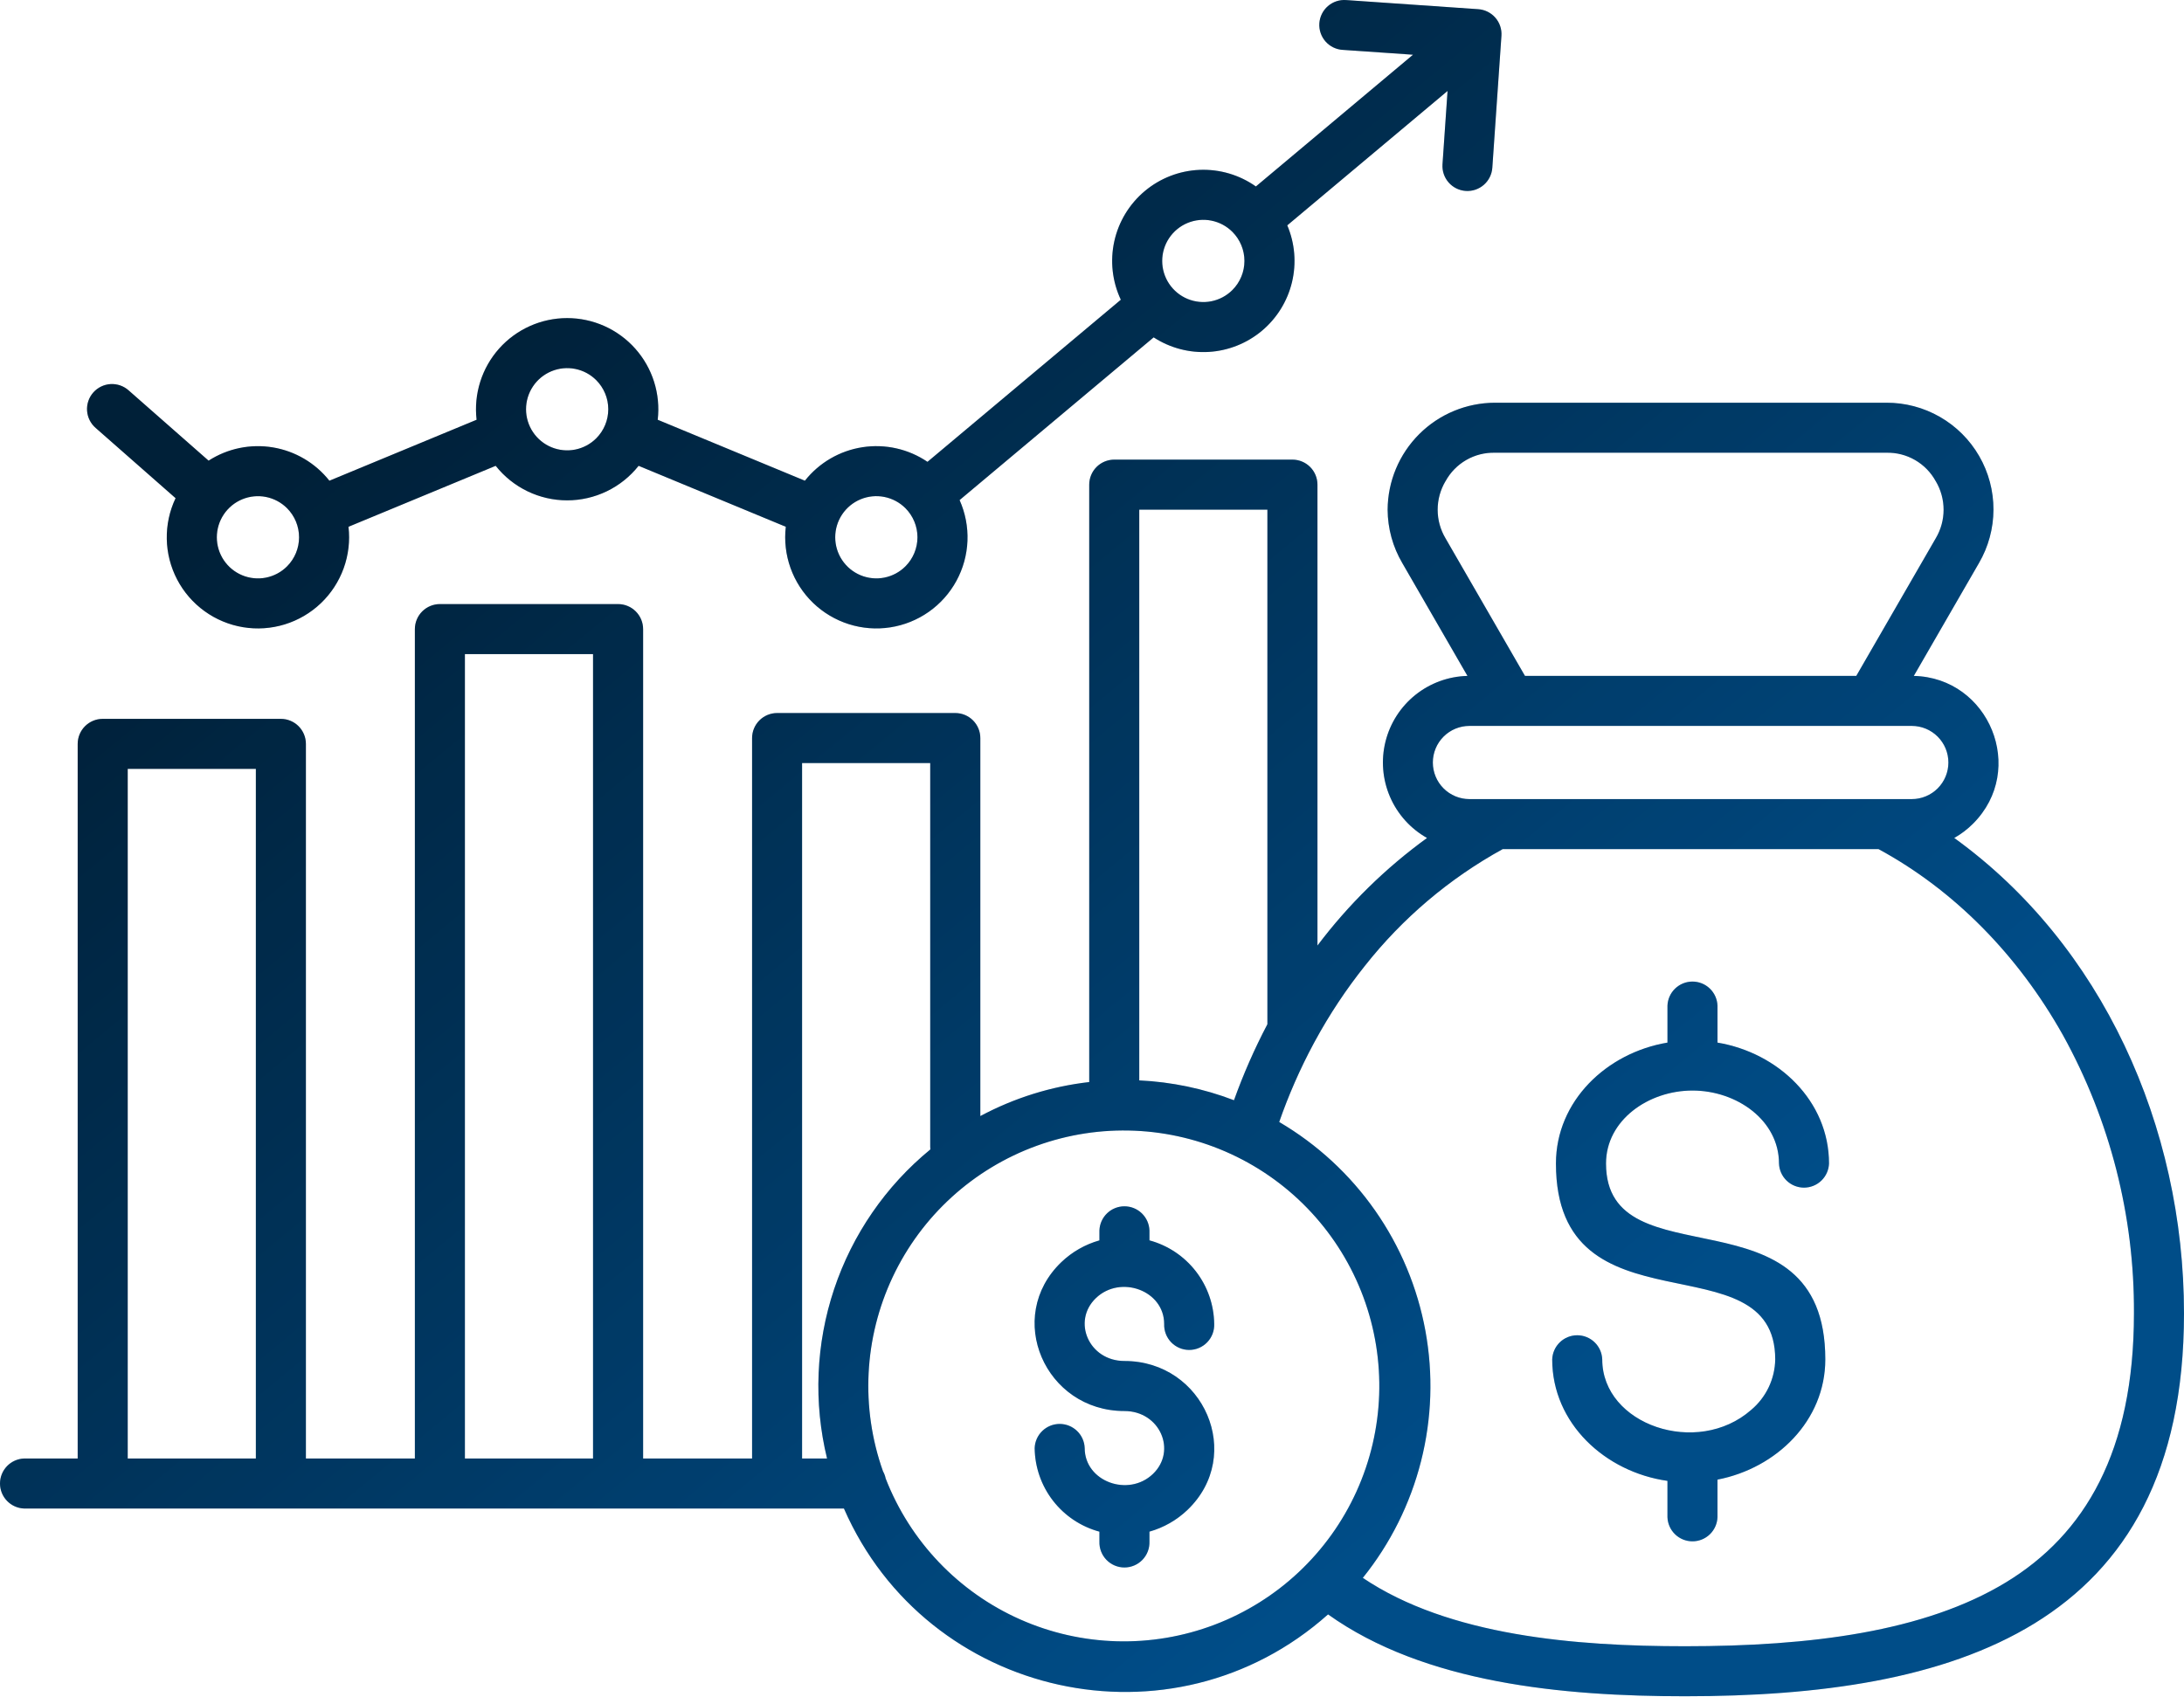 <?xml version="1.0" encoding="UTF-8"?>
<svg xmlns="http://www.w3.org/2000/svg" width="570" height="443" viewBox="0 0 570 443" fill="none">
  <path fill-rule="evenodd" clip-rule="evenodd" d="M498.957 189.5H383.51C380.976 189.5 378.547 190.507 376.755 192.298C374.964 194.09 373.957 196.519 373.957 199.053C373.957 201.586 374.964 204.016 376.755 205.808C378.547 207.599 380.976 208.605 383.51 208.605H498.957C501.49 208.605 503.92 207.599 505.711 205.808C507.503 204.016 508.509 201.586 508.509 199.053C508.509 196.519 507.503 194.09 505.711 192.298C503.92 190.507 501.49 189.5 498.957 189.5ZM398.001 176.442H484.47L505.204 140.529C506.546 138.275 507.256 135.7 507.257 133.076C507.259 130.452 506.554 127.877 505.215 125.62H505.204C503.945 123.314 502.075 121.4 499.799 120.088C497.522 118.775 494.928 118.117 492.302 118.183H390.168C387.542 118.117 384.948 118.775 382.672 120.087C380.396 121.4 378.525 123.314 377.267 125.62H377.256C375.917 127.877 375.211 130.452 375.213 133.076C375.215 135.7 375.925 138.275 377.267 140.529L398.001 176.442ZM286.935 321.207C286.996 319.516 287.71 317.914 288.928 316.738C290.146 315.563 291.772 314.906 293.465 314.906C295.158 314.906 296.784 315.563 298.002 316.738C299.22 317.914 299.934 319.516 299.995 321.207V323.798C304.803 325.1 309.055 327.936 312.105 331.875C315.155 335.814 316.837 340.64 316.894 345.621C316.927 346.5 316.783 347.376 316.47 348.197C316.157 349.019 315.682 349.768 315.072 350.402C314.462 351.035 313.731 351.539 312.922 351.883C312.114 352.227 311.244 352.404 310.365 352.404C309.486 352.404 308.616 352.227 307.807 351.883C306.998 351.539 306.267 351.035 305.657 350.402C305.048 349.768 304.572 349.019 304.259 348.197C303.946 347.376 303.802 346.5 303.835 345.621C303.835 336.868 292.42 332.738 286.029 338.862C279.718 344.91 284.195 355.288 293.464 355.288C314.214 355.288 324.857 379.854 309.93 394.157C307.132 396.834 303.721 398.784 299.995 399.836V402.426C300.026 403.303 299.88 404.177 299.566 404.997C299.252 405.816 298.776 406.564 298.167 407.196C297.557 407.827 296.827 408.33 296.019 408.673C295.211 409.016 294.343 409.193 293.465 409.193C292.587 409.193 291.719 409.016 290.911 408.673C290.103 408.33 289.373 407.827 288.763 407.196C288.154 406.564 287.678 405.816 287.364 404.997C287.05 404.177 286.904 403.303 286.935 402.426V399.842C282.127 398.54 277.874 395.704 274.824 391.766C271.774 387.827 270.092 383 270.035 378.019C270.095 376.327 270.81 374.725 272.028 373.55C273.246 372.375 274.872 371.718 276.565 371.718C278.257 371.718 279.884 372.375 281.102 373.55C282.32 374.725 283.034 376.327 283.094 378.019C283.094 386.772 294.51 390.902 300.9 384.778C307.212 378.729 302.734 368.352 293.464 368.352C272.716 368.352 262.074 343.786 277 329.483C279.798 326.806 283.209 324.856 286.935 323.804V321.213V321.207ZM230.453 384.083C230.784 384.673 231.021 385.31 231.155 385.972C237.535 402.373 250.139 415.588 266.221 422.734C282.303 429.881 300.558 430.381 317.007 424.125C333.456 417.87 346.765 405.365 354.033 389.338C361.301 373.31 361.939 355.06 355.808 338.564C349.676 322.068 337.273 308.665 321.301 301.276C305.329 293.887 287.083 293.111 270.542 299.118C254 305.125 240.504 317.427 232.994 333.342C225.485 349.258 224.571 367.497 230.453 384.083ZM209.334 380.742V199.203H242.777V299.322C242.777 299.567 242.791 299.813 242.818 300.056C231.179 309.599 222.473 322.236 217.702 336.511C212.931 350.786 212.289 366.118 215.851 380.742H209.334ZM121.334 380.742H154.777V170.761H121.334V380.742ZM33.334 380.742H66.776V200.722H33.334V380.742ZM74.914 132.67C73.413 131.169 71.5 130.147 69.418 129.732C67.336 129.318 65.178 129.531 63.217 130.343C61.256 131.156 59.579 132.532 58.4 134.297C57.221 136.062 56.591 138.137 56.591 140.26C56.591 142.383 57.221 144.458 58.4 146.223C59.579 147.988 61.256 149.364 63.217 150.176C65.178 150.988 67.336 151.201 69.418 150.787C71.5 150.373 73.413 149.351 74.914 147.85C76.924 145.835 78.053 143.106 78.053 140.26C78.053 137.414 76.924 134.684 74.914 132.67ZM155.613 99.242C154.112 97.741 152.2 96.719 150.118 96.305C148.036 95.891 145.878 96.104 143.916 96.916C141.955 97.728 140.279 99.104 139.1 100.869C137.92 102.634 137.291 104.709 137.291 106.832C137.291 108.955 137.92 111.03 139.1 112.795C140.279 114.56 141.955 115.936 143.916 116.749C145.878 117.561 148.036 117.774 150.118 117.36C152.2 116.945 154.112 115.923 155.613 114.422C157.624 112.408 158.753 109.678 158.753 106.832C158.753 103.986 157.624 101.257 155.613 99.242ZM236.306 132.665C234.805 131.164 232.892 130.142 230.81 129.728C228.728 129.314 226.57 129.526 224.609 130.339C222.648 131.151 220.971 132.527 219.792 134.292C218.613 136.057 217.983 138.132 217.983 140.255C217.983 142.378 218.613 144.453 219.792 146.218C220.971 147.983 222.648 149.359 224.609 150.171C226.57 150.984 228.728 151.196 230.81 150.782C232.892 150.368 234.805 149.346 236.306 147.845C238.316 145.831 239.446 143.101 239.446 140.255C239.446 137.409 238.316 134.679 236.306 132.665ZM330.776 267.382V133.049H297.334V282.038C305.798 282.436 314.144 284.185 322.057 287.218C324.498 280.41 327.412 273.781 330.776 267.378V267.382ZM343.25 271.685C346.994 264.806 351.331 258.267 356.214 252.143C366.047 239.681 378.279 229.317 392.186 221.664H490.284C509.972 232.338 526.653 249.261 538.415 270.239C550.699 292.46 557.077 317.462 556.938 342.852C556.938 378.948 544.101 400.561 523.549 413.062C502.3 425.983 472.492 429.753 439.782 429.753C411.18 429.753 378.205 427.07 355.68 411.908C362.877 402.962 368.062 392.57 370.88 381.439C373.699 370.309 374.087 358.702 372.016 347.408C369.945 336.114 365.465 325.4 358.88 315.994C352.295 306.587 343.761 298.711 333.858 292.9C336.307 285.864 339.305 279.032 342.825 272.467C342.985 272.215 343.127 271.953 343.25 271.683V271.685ZM284.275 282.469V126.52C284.275 125.661 284.444 124.812 284.773 124.019C285.101 123.226 285.582 122.506 286.189 121.899C286.796 121.293 287.516 120.811 288.309 120.483C289.102 120.155 289.951 119.986 290.809 119.986H337.31C339.043 119.986 340.705 120.674 341.931 121.899C343.156 123.125 343.844 124.787 343.844 126.52V246.83C351.933 236.108 361.569 226.646 372.437 218.754C368.124 216.323 364.727 212.544 362.769 207.997C360.812 203.449 360.4 198.385 361.599 193.581C362.797 188.777 365.539 184.5 369.403 181.404C373.268 178.309 378.041 176.568 382.991 176.448L365.994 147.007C363.505 142.781 362.181 137.97 362.155 133.065C362.189 125.654 365.154 118.556 370.403 113.323C375.651 108.089 382.757 105.145 390.168 105.131H492.304C497.213 105.108 502.041 106.384 506.298 108.829C510.556 111.274 514.091 114.801 516.545 119.053C519 123.305 520.286 128.13 520.275 133.039C520.263 137.948 518.954 142.767 516.479 147.007L499.483 176.448C519.145 176.895 529.076 200.891 514.939 215.028C513.48 216.486 511.832 217.739 510.037 218.754C548.564 246.557 569.998 293.974 569.998 342.853C569.998 425.425 509.337 442.81 439.782 442.81C407.809 442.81 371.801 439.417 346.609 421.441C305.962 457.697 241.932 443.339 220.256 393.801H6.301C4.609 393.741 3.007 393.026 1.832 391.808C0.657 390.59 0 388.964 0 387.271C0 385.579 0.657 383.952 1.832 382.734C3.007 381.516 4.609 380.802 6.301 380.742H20.276V194.193C20.276 192.46 20.965 190.798 22.19 189.573C23.415 188.347 25.077 187.659 26.81 187.659H73.303C75.036 187.659 76.698 188.347 77.923 189.573C79.148 190.798 79.837 192.46 79.837 194.193V380.742H108.277V164.231C108.277 162.498 108.966 160.836 110.191 159.611C111.416 158.385 113.078 157.697 114.811 157.697H161.312C163.045 157.697 164.707 158.385 165.932 159.611C167.158 160.836 167.846 162.498 167.846 164.231V380.742H196.286V192.672C196.286 190.939 196.975 189.277 198.2 188.052C199.425 186.827 201.087 186.138 202.82 186.138H249.321C251.054 186.138 252.716 186.827 253.942 188.052C255.167 189.277 255.855 190.939 255.855 192.672V291.351C264.69 286.621 274.34 283.608 284.296 282.469H284.275ZM321.645 60.528C320.143 59.027 318.231 58.005 316.149 57.591C314.067 57.177 311.909 57.39 309.947 58.202C307.986 59.014 306.31 60.39 305.131 62.155C303.951 63.92 303.322 65.996 303.322 68.118C303.322 70.241 303.951 72.316 305.131 74.081C306.31 75.847 307.986 77.222 309.947 78.035C311.909 78.847 314.067 79.06 316.149 78.646C318.231 78.231 320.143 77.209 321.645 75.708C323.655 73.694 324.784 70.964 324.784 68.118C324.784 65.272 323.655 62.543 321.645 60.528ZM350.478 13.027C349.617 12.979 348.774 12.761 347.998 12.386C347.222 12.01 346.528 11.484 345.957 10.838C345.386 10.193 344.948 9.44 344.67 8.624C344.391 7.808 344.277 6.945 344.335 6.085C344.392 5.225 344.619 4.384 345.004 3.612C345.388 2.841 345.922 2.153 346.574 1.589C347.226 1.025 347.983 0.596 348.802 0.326C349.621 0.057 350.486 -0.047 351.345 0.02L385.788 2.396C386.643 2.452 387.478 2.676 388.245 3.055C389.013 3.435 389.698 3.962 390.262 4.606C390.826 5.25 391.257 6 391.531 6.811C391.805 7.622 391.917 8.479 391.859 9.334L389.483 43.775C389.368 45.501 388.572 47.109 387.271 48.248C385.97 49.386 384.27 49.961 382.545 49.846C380.82 49.731 379.211 48.935 378.073 47.634C376.935 46.333 376.36 44.633 376.475 42.908L377.797 23.745L335.966 58.827C337.955 63.519 338.386 68.725 337.194 73.679C336.003 78.634 333.253 83.075 329.349 86.349C325.444 89.624 320.592 91.558 315.505 91.868C310.419 92.178 305.368 90.847 301.095 88.07L250.444 130.548C251.938 133.891 252.641 137.535 252.497 141.194C252.352 144.854 251.366 148.43 249.613 151.646C247.86 154.862 245.389 157.629 242.391 159.733C239.394 161.837 235.951 163.221 232.331 163.777C228.711 164.333 225.012 164.046 221.521 162.938C218.031 161.83 214.843 159.931 212.206 157.39C209.569 154.848 207.555 151.732 206.319 148.285C205.084 144.837 204.661 141.151 205.083 137.513L166.671 121.602C164.443 124.414 161.608 126.685 158.378 128.246C155.148 129.807 151.607 130.618 148.02 130.618C144.433 130.618 140.892 129.807 137.662 128.246C134.432 126.685 131.597 124.414 129.369 121.602L90.953 137.513C91.378 141.174 90.947 144.883 89.694 148.349C88.441 151.814 86.4 154.942 83.732 157.484C81.064 160.026 77.842 161.914 74.32 162.998C70.798 164.083 67.072 164.334 63.436 163.733C59.8 163.132 56.354 161.695 53.368 159.534C50.383 157.374 47.94 154.549 46.232 151.284C44.525 148.018 43.599 144.4 43.528 140.716C43.457 137.031 44.243 133.38 45.824 130.051L24.987 111.732C24.331 111.169 23.793 110.482 23.405 109.71C23.016 108.939 22.785 108.097 22.725 107.235C22.664 106.374 22.775 105.508 23.052 104.69C23.328 103.871 23.765 103.116 24.336 102.467C24.907 101.819 25.601 101.29 26.378 100.912C27.154 100.534 27.998 100.314 28.861 100.264C29.724 100.215 30.587 100.338 31.402 100.625C32.217 100.912 32.967 101.359 33.608 101.938L54.441 120.254C59.409 117.057 65.388 115.823 71.216 116.791C77.043 117.759 82.302 120.861 85.969 125.492L124.386 109.579C123.999 106.245 124.321 102.866 125.332 99.666C126.342 96.465 128.019 93.514 130.251 91.007C132.483 88.501 135.221 86.495 138.283 85.121C141.346 83.747 144.664 83.037 148.021 83.037C151.378 83.037 154.696 83.747 157.759 85.121C160.821 86.495 163.559 88.501 165.791 91.007C168.023 93.514 169.7 96.465 170.711 99.666C171.721 102.866 172.044 106.245 171.656 109.579L210.068 125.49C213.795 120.782 219.165 117.658 225.099 116.744C231.034 115.83 237.094 117.194 242.065 120.562L292.523 78.245C290.288 73.492 289.688 68.133 290.817 63.004C291.946 57.874 294.74 53.262 298.764 49.887C302.787 46.511 307.815 44.562 313.063 44.343C318.31 44.124 323.483 45.647 327.774 48.675L368.782 14.285L350.478 13.022V13.027ZM441.723 284.689C453.273 284.689 464.295 292.459 464.295 303.734C464.355 305.426 465.07 307.028 466.288 308.203C467.506 309.378 469.132 310.035 470.825 310.035C472.517 310.035 474.144 309.378 475.362 308.203C476.58 307.028 477.294 305.426 477.354 303.734C477.354 287.409 464.116 274.831 448.249 272.171V262.539C448.188 260.847 447.474 259.245 446.256 258.07C445.038 256.895 443.412 256.238 441.719 256.238C440.027 256.238 438.4 256.895 437.182 258.07C435.964 259.245 435.25 260.847 435.189 262.539V272.171C419.326 274.831 406.084 287.409 406.084 303.734C406.084 349.198 463.314 322.95 463.314 354.871C463.273 357.391 462.691 359.872 461.608 362.147C460.524 364.422 458.965 366.438 457.034 368.057C442.961 380.427 418.168 371.949 418.168 354.871C418.108 353.179 417.393 351.577 416.175 350.402C414.957 349.227 413.331 348.57 411.638 348.57C409.946 348.57 408.319 349.227 407.101 350.402C405.883 351.577 405.169 353.179 405.108 354.871C405.108 371.538 418.889 384.273 435.186 386.584V396.067C435.246 397.758 435.961 399.36 437.178 400.535C438.396 401.711 440.023 402.367 441.716 402.367C443.408 402.367 445.035 401.711 446.253 400.535C447.47 399.36 448.185 397.758 448.245 396.067V386.259C463.674 383.267 476.385 370.855 476.385 354.871C476.385 309.074 419.155 335.177 419.155 303.734C419.15 292.459 430.173 284.689 441.723 284.689Z" fill="url(#paint0_linear_404_1824)"></path>
  <path fill-rule="evenodd" clip-rule="evenodd" d="M498.957 189.5H383.51C380.976 189.5 378.547 190.507 376.755 192.298C374.964 194.09 373.957 196.519 373.957 199.053C373.957 201.586 374.964 204.016 376.755 205.808C378.547 207.599 380.976 208.605 383.51 208.605H498.957C501.49 208.605 503.92 207.599 505.711 205.808C507.503 204.016 508.509 201.586 508.509 199.053C508.509 196.519 507.503 194.09 505.711 192.298C503.92 190.507 501.49 189.5 498.957 189.5ZM398.001 176.442H484.47L505.204 140.529C506.546 138.275 507.256 135.7 507.257 133.076C507.259 130.452 506.554 127.877 505.215 125.62H505.204C503.945 123.314 502.075 121.4 499.799 120.088C497.522 118.775 494.928 118.117 492.302 118.183H390.168C387.542 118.117 384.948 118.775 382.672 120.087C380.396 121.4 378.525 123.314 377.267 125.62H377.256C375.917 127.877 375.211 130.452 375.213 133.076C375.215 135.7 375.925 138.275 377.267 140.529L398.001 176.442ZM286.935 321.207C286.996 319.516 287.71 317.914 288.928 316.738C290.146 315.563 291.772 314.906 293.465 314.906C295.158 314.906 296.784 315.563 298.002 316.738C299.22 317.914 299.934 319.516 299.995 321.207V323.798C304.803 325.1 309.055 327.936 312.105 331.875C315.155 335.814 316.837 340.64 316.894 345.621C316.927 346.5 316.783 347.376 316.47 348.197C316.157 349.019 315.682 349.768 315.072 350.402C314.462 351.035 313.731 351.539 312.922 351.883C312.114 352.227 311.244 352.404 310.365 352.404C309.486 352.404 308.616 352.227 307.807 351.883C306.998 351.539 306.267 351.035 305.657 350.402C305.048 349.768 304.572 349.019 304.259 348.197C303.946 347.376 303.802 346.5 303.835 345.621C303.835 336.868 292.42 332.738 286.029 338.862C279.718 344.91 284.195 355.288 293.464 355.288C314.214 355.288 324.857 379.854 309.93 394.157C307.132 396.834 303.721 398.784 299.995 399.836V402.426C300.026 403.303 299.88 404.177 299.566 404.997C299.252 405.816 298.776 406.564 298.167 407.196C297.557 407.827 296.827 408.33 296.019 408.673C295.211 409.016 294.343 409.193 293.465 409.193C292.587 409.193 291.719 409.016 290.911 408.673C290.103 408.33 289.373 407.827 288.763 407.196C288.154 406.564 287.678 405.816 287.364 404.997C287.05 404.177 286.904 403.303 286.935 402.426V399.842C282.127 398.54 277.874 395.704 274.824 391.766C271.774 387.827 270.092 383 270.035 378.019C270.095 376.327 270.81 374.725 272.028 373.55C273.246 372.375 274.872 371.718 276.565 371.718C278.257 371.718 279.884 372.375 281.102 373.55C282.32 374.725 283.034 376.327 283.094 378.019C283.094 386.772 294.51 390.902 300.9 384.778C307.212 378.729 302.734 368.352 293.464 368.352C272.716 368.352 262.074 343.786 277 329.483C279.798 326.806 283.209 324.856 286.935 323.804V321.213V321.207ZM230.453 384.083C230.784 384.673 231.021 385.31 231.155 385.972C237.535 402.373 250.139 415.588 266.221 422.734C282.303 429.881 300.558 430.381 317.007 424.125C333.456 417.87 346.765 405.365 354.033 389.338C361.301 373.31 361.939 355.06 355.808 338.564C349.676 322.068 337.273 308.665 321.301 301.276C305.329 293.887 287.083 293.111 270.542 299.118C254 305.125 240.504 317.427 232.994 333.342C225.485 349.258 224.571 367.497 230.453 384.083ZM209.334 380.742V199.203H242.777V299.322C242.777 299.567 242.791 299.813 242.818 300.056C231.179 309.599 222.473 322.236 217.702 336.511C212.931 350.786 212.289 366.118 215.851 380.742H209.334ZM121.334 380.742H154.777V170.761H121.334V380.742ZM33.334 380.742H66.776V200.722H33.334V380.742ZM74.914 132.67C73.413 131.169 71.5 130.147 69.418 129.732C67.336 129.318 65.178 129.531 63.217 130.343C61.256 131.156 59.579 132.532 58.4 134.297C57.221 136.062 56.591 138.137 56.591 140.26C56.591 142.383 57.221 144.458 58.4 146.223C59.579 147.988 61.256 149.364 63.217 150.176C65.178 150.988 67.336 151.201 69.418 150.787C71.5 150.373 73.413 149.351 74.914 147.85C76.924 145.835 78.053 143.106 78.053 140.26C78.053 137.414 76.924 134.684 74.914 132.67ZM155.613 99.242C154.112 97.741 152.2 96.719 150.118 96.305C148.036 95.891 145.878 96.104 143.916 96.916C141.955 97.728 140.279 99.104 139.1 100.869C137.92 102.634 137.291 104.709 137.291 106.832C137.291 108.955 137.92 111.03 139.1 112.795C140.279 114.56 141.955 115.936 143.916 116.749C145.878 117.561 148.036 117.774 150.118 117.36C152.2 116.945 154.112 115.923 155.613 114.422C157.624 112.408 158.753 109.678 158.753 106.832C158.753 103.986 157.624 101.257 155.613 99.242ZM236.306 132.665C234.805 131.164 232.892 130.142 230.81 129.728C228.728 129.314 226.57 129.526 224.609 130.339C222.648 131.151 220.971 132.527 219.792 134.292C218.613 136.057 217.983 138.132 217.983 140.255C217.983 142.378 218.613 144.453 219.792 146.218C220.971 147.983 222.648 149.359 224.609 150.171C226.57 150.984 228.728 151.196 230.81 150.782C232.892 150.368 234.805 149.346 236.306 147.845C238.316 145.831 239.446 143.101 239.446 140.255C239.446 137.409 238.316 134.679 236.306 132.665ZM330.776 267.382V133.049H297.334V282.038C305.798 282.436 314.144 284.185 322.057 287.218C324.498 280.41 327.412 273.781 330.776 267.378V267.382ZM343.25 271.685C346.994 264.806 351.331 258.267 356.214 252.143C366.047 239.681 378.279 229.317 392.186 221.664H490.284C509.972 232.338 526.653 249.261 538.415 270.239C550.699 292.46 557.077 317.462 556.938 342.852C556.938 378.948 544.101 400.561 523.549 413.062C502.3 425.983 472.492 429.753 439.782 429.753C411.18 429.753 378.205 427.07 355.68 411.908C362.877 402.962 368.062 392.57 370.88 381.439C373.699 370.309 374.087 358.702 372.016 347.408C369.945 336.114 365.465 325.4 358.88 315.994C352.295 306.587 343.761 298.711 333.858 292.9C336.307 285.864 339.305 279.032 342.825 272.467C342.985 272.215 343.127 271.953 343.25 271.683V271.685ZM284.275 282.469V126.52C284.275 125.661 284.444 124.812 284.773 124.019C285.101 123.226 285.582 122.506 286.189 121.899C286.796 121.293 287.516 120.811 288.309 120.483C289.102 120.155 289.951 119.986 290.809 119.986H337.31C339.043 119.986 340.705 120.674 341.931 121.899C343.156 123.125 343.844 124.787 343.844 126.52V246.83C351.933 236.108 361.569 226.646 372.437 218.754C368.124 216.323 364.727 212.544 362.769 207.997C360.812 203.449 360.4 198.385 361.599 193.581C362.797 188.777 365.539 184.5 369.403 181.404C373.268 178.309 378.041 176.568 382.991 176.448L365.994 147.007C363.505 142.781 362.181 137.97 362.155 133.065C362.189 125.654 365.154 118.556 370.403 113.323C375.651 108.089 382.757 105.145 390.168 105.131H492.304C497.213 105.108 502.041 106.384 506.298 108.829C510.556 111.274 514.091 114.801 516.545 119.053C519 123.305 520.286 128.13 520.275 133.039C520.263 137.948 518.954 142.767 516.479 147.007L499.483 176.448C519.145 176.895 529.076 200.891 514.939 215.028C513.48 216.486 511.832 217.739 510.037 218.754C548.564 246.557 569.998 293.974 569.998 342.853C569.998 425.425 509.337 442.81 439.782 442.81C407.809 442.81 371.801 439.417 346.609 421.441C305.962 457.697 241.932 443.339 220.256 393.801H6.301C4.609 393.741 3.007 393.026 1.832 391.808C0.657 390.59 0 388.964 0 387.271C0 385.579 0.657 383.952 1.832 382.734C3.007 381.516 4.609 380.802 6.301 380.742H20.276V194.193C20.276 192.46 20.965 190.798 22.19 189.573C23.415 188.347 25.077 187.659 26.81 187.659H73.303C75.036 187.659 76.698 188.347 77.923 189.573C79.148 190.798 79.837 192.46 79.837 194.193V380.742H108.277V164.231C108.277 162.498 108.966 160.836 110.191 159.611C111.416 158.385 113.078 157.697 114.811 157.697H161.312C163.045 157.697 164.707 158.385 165.932 159.611C167.158 160.836 167.846 162.498 167.846 164.231V380.742H196.286V192.672C196.286 190.939 196.975 189.277 198.2 188.052C199.425 186.827 201.087 186.138 202.82 186.138H249.321C251.054 186.138 252.716 186.827 253.942 188.052C255.167 189.277 255.855 190.939 255.855 192.672V291.351C264.69 286.621 274.34 283.608 284.296 282.469H284.275ZM321.645 60.528C320.143 59.027 318.231 58.005 316.149 57.591C314.067 57.177 311.909 57.39 309.947 58.202C307.986 59.014 306.31 60.39 305.131 62.155C303.951 63.92 303.322 65.996 303.322 68.118C303.322 70.241 303.951 72.316 305.131 74.081C306.31 75.847 307.986 77.222 309.947 78.035C311.909 78.847 314.067 79.06 316.149 78.646C318.231 78.231 320.143 77.209 321.645 75.708C323.655 73.694 324.784 70.964 324.784 68.118C324.784 65.272 323.655 62.543 321.645 60.528ZM350.478 13.027C349.617 12.979 348.774 12.761 347.998 12.386C347.222 12.01 346.528 11.484 345.957 10.838C345.386 10.193 344.948 9.44 344.67 8.624C344.391 7.808 344.277 6.945 344.335 6.085C344.392 5.225 344.619 4.384 345.004 3.612C345.388 2.841 345.922 2.153 346.574 1.589C347.226 1.025 347.983 0.596 348.802 0.326C349.621 0.057 350.486 -0.047 351.345 0.02L385.788 2.396C386.643 2.452 387.478 2.676 388.245 3.055C389.013 3.435 389.698 3.962 390.262 4.606C390.826 5.25 391.257 6 391.531 6.811C391.805 7.622 391.917 8.479 391.859 9.334L389.483 43.775C389.368 45.501 388.572 47.109 387.271 48.248C385.97 49.386 384.27 49.961 382.545 49.846C380.82 49.731 379.211 48.935 378.073 47.634C376.935 46.333 376.36 44.633 376.475 42.908L377.797 23.745L335.966 58.827C337.955 63.519 338.386 68.725 337.194 73.679C336.003 78.634 333.253 83.075 329.349 86.349C325.444 89.624 320.592 91.558 315.505 91.868C310.419 92.178 305.368 90.847 301.095 88.07L250.444 130.548C251.938 133.891 252.641 137.535 252.497 141.194C252.352 144.854 251.366 148.43 249.613 151.646C247.86 154.862 245.389 157.629 242.391 159.733C239.394 161.837 235.951 163.221 232.331 163.777C228.711 164.333 225.012 164.046 221.521 162.938C218.031 161.83 214.843 159.931 212.206 157.39C209.569 154.848 207.555 151.732 206.319 148.285C205.084 144.837 204.661 141.151 205.083 137.513L166.671 121.602C164.443 124.414 161.608 126.685 158.378 128.246C155.148 129.807 151.607 130.618 148.02 130.618C144.433 130.618 140.892 129.807 137.662 128.246C134.432 126.685 131.597 124.414 129.369 121.602L90.953 137.513C91.378 141.174 90.947 144.883 89.694 148.349C88.441 151.814 86.4 154.942 83.732 157.484C81.064 160.026 77.842 161.914 74.32 162.998C70.798 164.083 67.072 164.334 63.436 163.733C59.8 163.132 56.354 161.695 53.368 159.534C50.383 157.374 47.94 154.549 46.232 151.284C44.525 148.018 43.599 144.4 43.528 140.716C43.457 137.031 44.243 133.38 45.824 130.051L24.987 111.732C24.331 111.169 23.793 110.482 23.405 109.71C23.016 108.939 22.785 108.097 22.725 107.235C22.664 106.374 22.775 105.508 23.052 104.69C23.328 103.871 23.765 103.116 24.336 102.467C24.907 101.819 25.601 101.29 26.378 100.912C27.154 100.534 27.998 100.314 28.861 100.264C29.724 100.215 30.587 100.338 31.402 100.625C32.217 100.912 32.967 101.359 33.608 101.938L54.441 120.254C59.409 117.057 65.388 115.823 71.216 116.791C77.043 117.759 82.302 120.861 85.969 125.492L124.386 109.579C123.999 106.245 124.321 102.866 125.332 99.666C126.342 96.465 128.019 93.514 130.251 91.007C132.483 88.501 135.221 86.495 138.283 85.121C141.346 83.747 144.664 83.037 148.021 83.037C151.378 83.037 154.696 83.747 157.759 85.121C160.821 86.495 163.559 88.501 165.791 91.007C168.023 93.514 169.7 96.465 170.711 99.666C171.721 102.866 172.044 106.245 171.656 109.579L210.068 125.49C213.795 120.782 219.165 117.658 225.099 116.744C231.034 115.83 237.094 117.194 242.065 120.562L292.523 78.245C290.288 73.492 289.688 68.133 290.817 63.004C291.946 57.874 294.74 53.262 298.764 49.887C302.787 46.511 307.815 44.562 313.063 44.343C318.31 44.124 323.483 45.647 327.774 48.675L368.782 14.285L350.478 13.022V13.027ZM441.723 284.689C453.273 284.689 464.295 292.459 464.295 303.734C464.355 305.426 465.07 307.028 466.288 308.203C467.506 309.378 469.132 310.035 470.825 310.035C472.517 310.035 474.144 309.378 475.362 308.203C476.58 307.028 477.294 305.426 477.354 303.734C477.354 287.409 464.116 274.831 448.249 272.171V262.539C448.188 260.847 447.474 259.245 446.256 258.07C445.038 256.895 443.412 256.238 441.719 256.238C440.027 256.238 438.4 256.895 437.182 258.07C435.964 259.245 435.25 260.847 435.189 262.539V272.171C419.326 274.831 406.084 287.409 406.084 303.734C406.084 349.198 463.314 322.95 463.314 354.871C463.273 357.391 462.691 359.872 461.608 362.147C460.524 364.422 458.965 366.438 457.034 368.057C442.961 380.427 418.168 371.949 418.168 354.871C418.108 353.179 417.393 351.577 416.175 350.402C414.957 349.227 413.331 348.57 411.638 348.57C409.946 348.57 408.319 349.227 407.101 350.402C405.883 351.577 405.169 353.179 405.108 354.871C405.108 371.538 418.889 384.273 435.186 386.584V396.067C435.246 397.758 435.961 399.36 437.178 400.535C438.396 401.711 440.023 402.367 441.716 402.367C443.408 402.367 445.035 401.711 446.253 400.535C447.47 399.36 448.185 397.758 448.245 396.067V386.259C463.674 383.267 476.385 370.855 476.385 354.871C476.385 309.074 419.155 335.177 419.155 303.734C419.15 292.459 430.173 284.689 441.723 284.689Z" fill="black" fill-opacity="0.2"></path>
  <defs>
    <linearGradient id="paint0_linear_404_1824" x1="-77.666" y1="66.083" x2="264.933" y2="480.415" gradientUnits="userSpaceOnUse">
      <stop offset="0.265" stop-color="#002846"></stop>
      <stop offset="1" stop-color="#0060AA"></stop>
    </linearGradient>
  </defs>
</svg>
